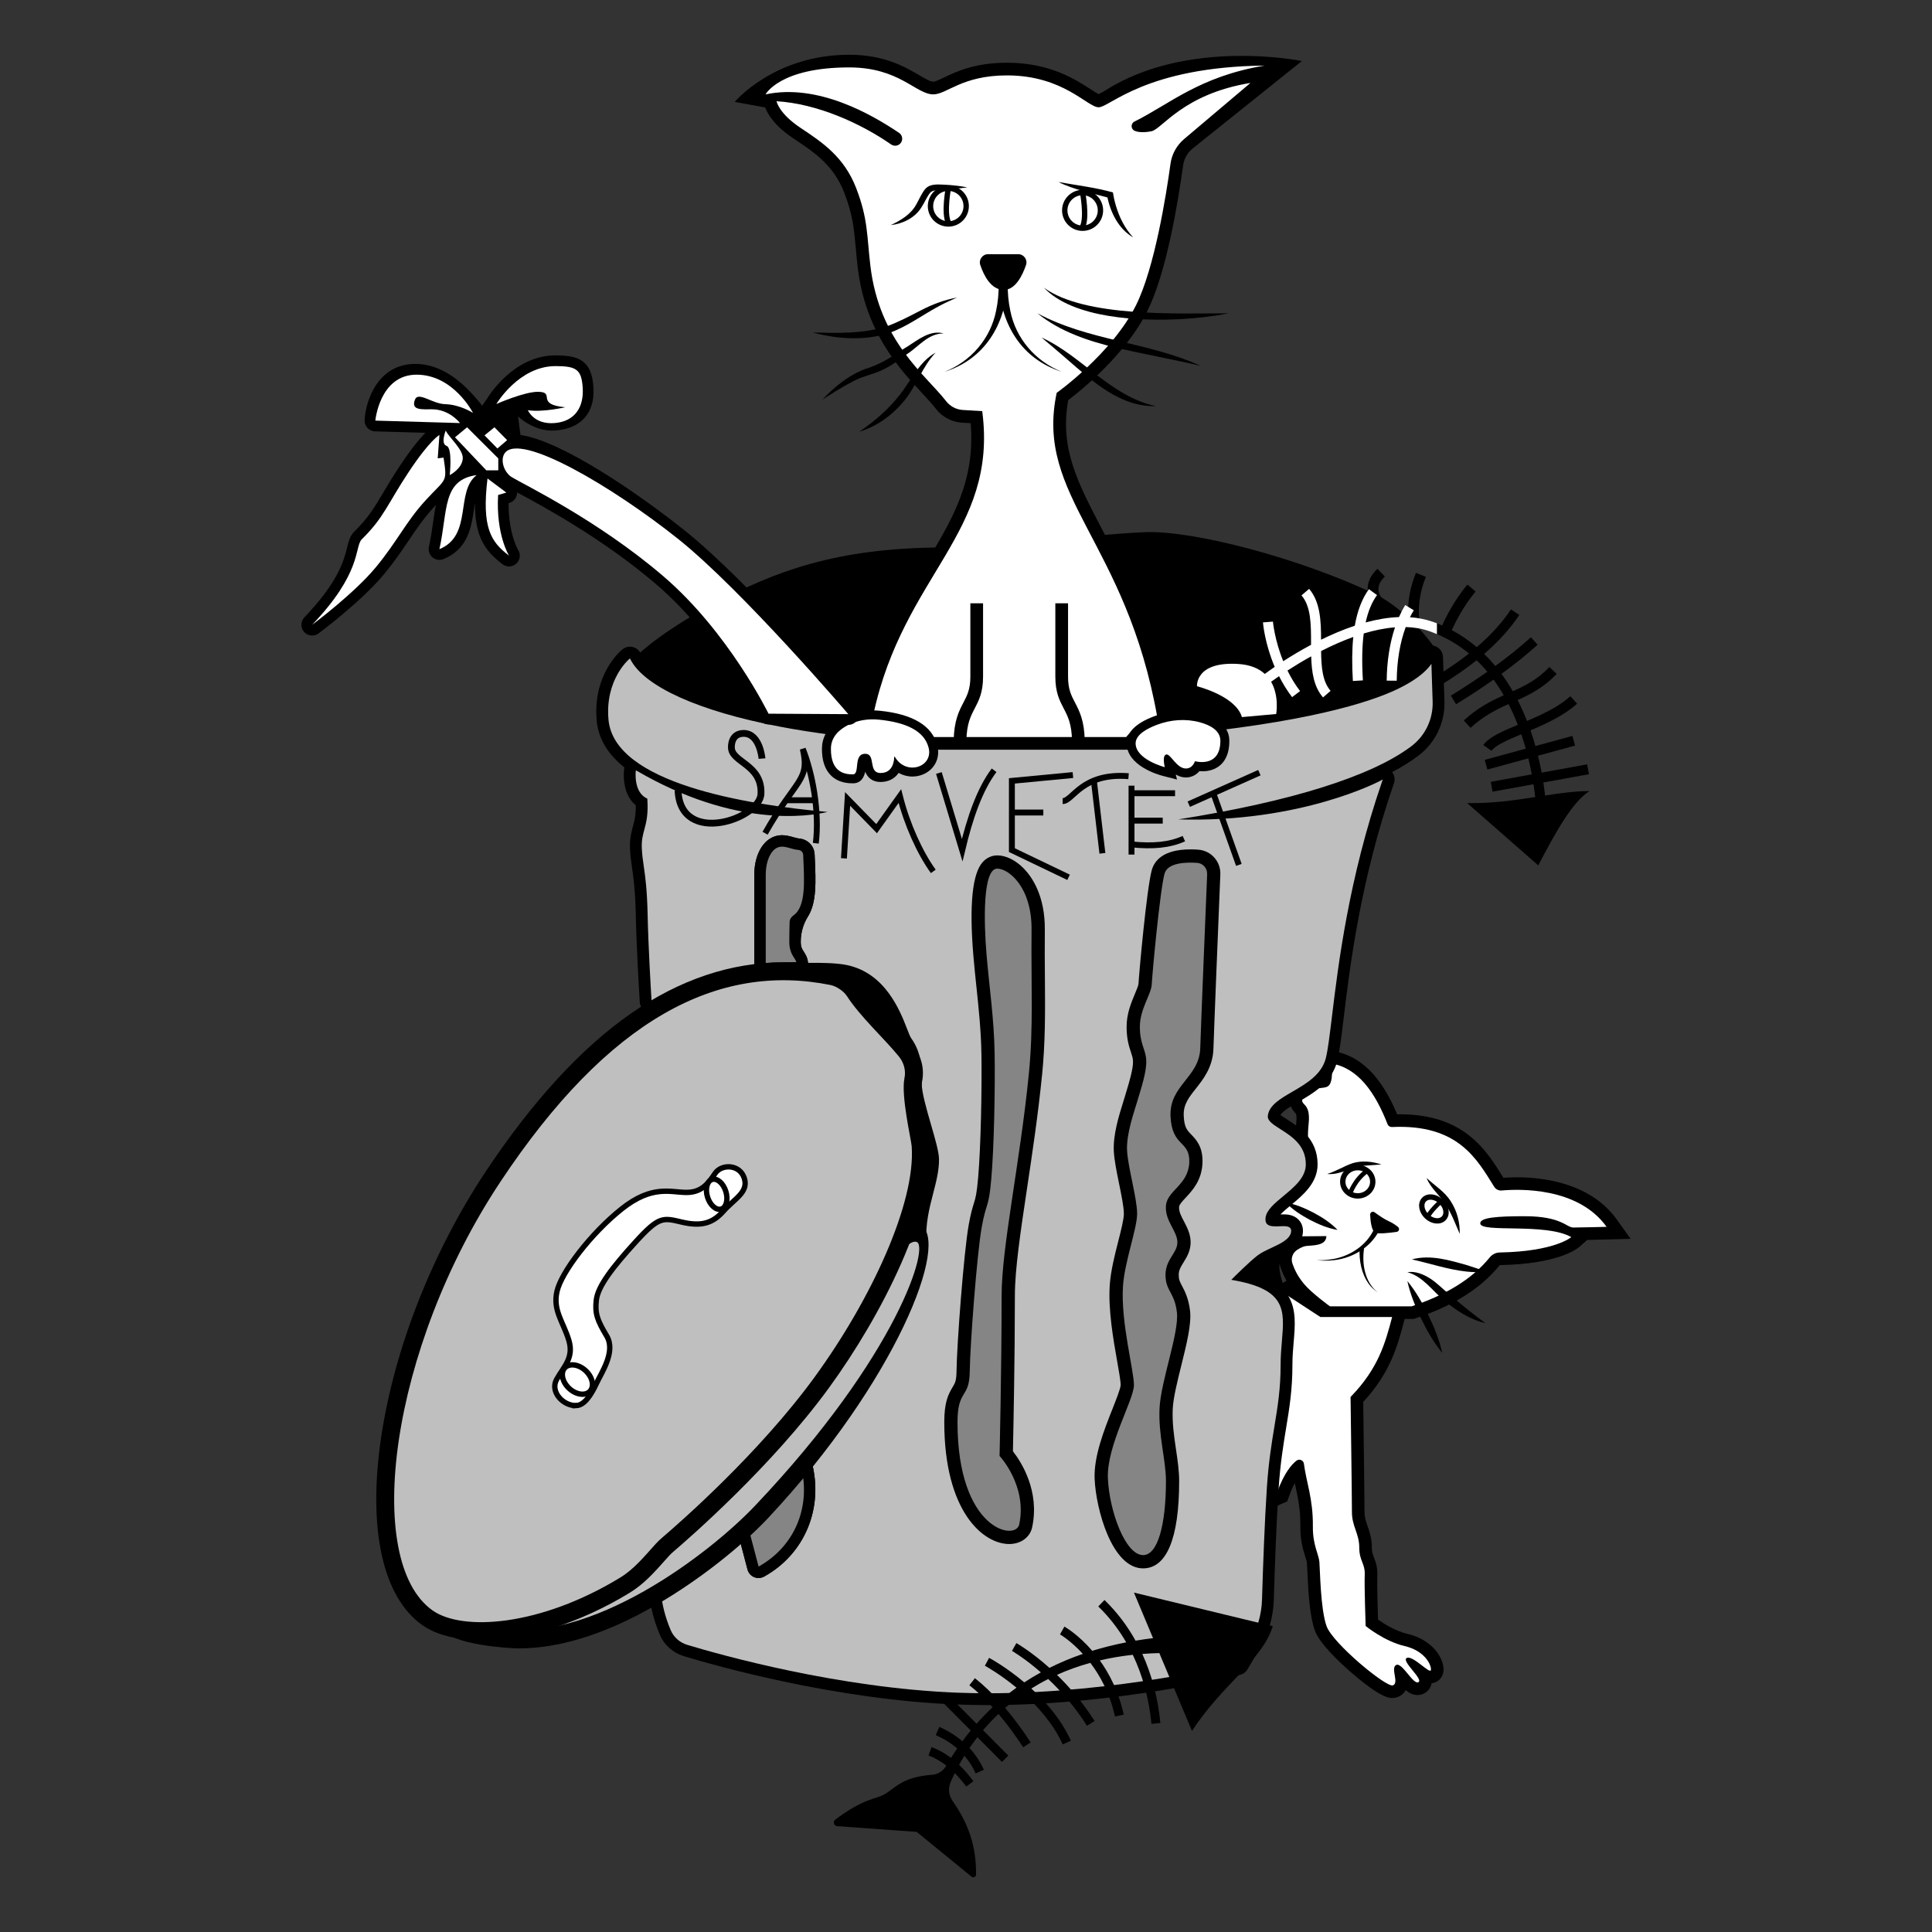 <?xml version="1.0" encoding="UTF-8"?><svg xmlns="http://www.w3.org/2000/svg" id="Layer_1" data-name="Layer 1" viewBox="0 0 1079.25 1079.25"><rect x="0" y="0" width="1079.25" height="1079.25" fill="#333333" stroke="none"/><defs><style> .cls-1, .cls-2 { fill: #fff; } .cls-3 { stroke-width: 3.8px; } .cls-3, .cls-4, .cls-5, .cls-6 { fill: none; } .cls-3, .cls-4, .cls-5, .cls-6, .cls-2 { stroke-miterlimit: 10; } .cls-3, .cls-5, .cls-6, .cls-2 { stroke: #000; } .cls-7 { fill: #bfbfbf; } .cls-4 { stroke: #b7b7b7; } .cls-5 { stroke-width: 3.3px; } .cls-6 { stroke-width: 2.5px; } .cls-8 { fill: #858585; } .cls-2 { stroke-width: 3px; } </style></defs><path d="m903.19,681.26c-14.71-20.53-41.29-23.6-55.83-23.6-3,0-5.59.13-7.53.27-.18-.29-.37-.59-.55-.88-9.07-14.59-21.49-34.58-57.21-34.58-.53,0-1.06,0-1.6.01-8.81-21.16-20.42-32.7-35.43-35.26l-9.32-1.57,1.2,9.38c.25,1.92.28,4.25.13,5.81-.28.03-.56.05-.8.08-4.04.37-11.56,1.05-14.8,8.94-2.73,6.65.73,10.38,2.04,11.79.43.46,1.08,1.16.62,5.49-1.05,9.82.14,18.89,1.03,23.77l-25.88,29.63,18.98,13.96c-3.36,3.65-4.55,9.02-2.79,13.86.79,2.17,1.74,4.5,3.22,7.07l-8.37,4.94-19.17,130.49,27.9-12.14,1.03-2.82c1.1-3.02,2.19-5.44,3.22-7.37.08.36.16.72.24,1.08,1.47,6.73,2.99,13.7,2.88,23.03-.09,7.88,1.56,13.16,2.76,17.01.44,1.4.85,2.71.91,3.43.06.7.13,2.34.22,4.24.53,12.04,1.32,25.54,4.19,33.5,2.6,7.24,13.5,17.49,19.77,22.96,16.93,14.78,21.88,14.78,23.51,14.78.9,0,1.78-.15,2.61-.43,2.48-.85,3.99-2.32,4.88-4,1.87,1.61,3.98,2.74,6.57,2.74,1.41,0,2.8-.36,4.01-1.05,2.02-1.14,3.43-3.1,3.86-5.37l.03-.16c3.29-.33,5.92-2.75,6.52-6.09,1.19-6.59-5.22-18.03-19.92-21.46-6.7-1.56-13.16-5.62-16.53-8-.2-6.39-.59-20.12-.4-24.73.18-4.57-.94-7.5-1.85-9.85-.7-1.83-1.21-3.14-1.21-5.75,0-4.97-1.27-8.67-2.4-11.94-.94-2.74-1.69-4.9-1.69-7.72,0-6.94-.57-49.92-.73-61.59,15.27-16.54,19.18-31.33,22.96-45.64l.19-.72h5.03l1.08-.36c21.08-7.03,36.42-16.7,46.9-29.58.08-.1.2-.16.32-.16,31.82-.59,42.6-8.71,44.44-10.33l4.23-3.73c5.12-.11,10.67-.25,11.04-.26l13.19-.35-7.69-10.73Z"/><path class="cls-1" d="m713.48,833.49c3.82-10.47,7.88-15.3,10.74-17.52,1.58-1.23,3.91-.31,4.16,1.67,1.34,10.36,5.19,19.75,5.01,35.06-.12,10.35,3.26,15.51,3.64,19.72.38,4.21.57,26.43,4.02,36s33.32,34.34,37.02,33.06c3.7-1.28-1.45-9.65,1.84-11.39s9.52,11.26,12.45,9.6c2.94-1.66-9.83-11.87-6.51-13.53s13.02,9.26,13.47,6.77-3.13-10.72-14.62-13.4-21.83-11.23-21.83-11.23c0,0-.77-22.21-.51-28.6.26-6.38-3.06-7.66-3.06-15.32s-4.09-11.74-4.09-19.66-.77-64.34-.77-64.34c15.57-15.98,19.39-30.13,23.23-44.68h-40.09s-18.77-12.26-18.77-12.26l-2.11,1.24-16.85,114.72,13.6-5.92Z"/><path class="cls-1" d="m724.82,690.65l16.13-.14c-.1,5.65-7.95,5.07-11.49,5.55-1.44.2-3.22,1.11-4.82,2.12-2.6,1.64-3.68,4.89-2.63,7.78,1.2,3.31,2.75,6.79,6.4,11.23,4.2,5.1,14.55,12.57,14.55,12.57h45.57c18.24-6.08,33.34-14.66,43.68-27.36,1.38-1.69,3.43-2.7,5.61-2.74,30.86-.57,39.94-8.58,39.94-8.58-14.3-8.17-50.87-2.13-50.87-7.72,0-3.19,9.21-3.96,24.7-3.96,20.81,0,23.39,6.32,27.32,6.32s18.57-.38,18.57-.38c-16.01-22.35-49-21.17-58.6-20.31-1.68.15-3.29-.65-4.19-2.08-9.57-15.25-20.01-35.11-57.11-33.37-1.09.05-2.08-.59-2.48-1.61-6.85-17.64-16.39-31.31-31.26-33.85,0,0,1.48,11.28-2.43,12.93s-11.11-.4-13.52,5.46,4.55,2.19,3.13,15.36c-1.41,13.18,1.64,25,1.64,25l-23.17,26.53,15.3,11.25Z"/><path d="m356.47,365.58s14.47-14.29,48.53-31.59,69.88-29.47,132.71-28.06c0,0,75.12-7.47,101.71-8.65,26.59-1.18,86.59,14.35,129.83,35.12,0,0,18,8.64,33.44,31.23,0,0-.68,13.41-38.68,23.29-38,9.88-94.47,18.59-119.65,23.29-25.18,4.71-61.18,5.65-85.18,5.41-24-.24-64.47-2.12-92.94-7.29s-53.41-10.59-68.24-14.82-29.53-13.22-35.18-18.11-6.35-9.83-6.35-9.83Z"/><path class="cls-4" d="m369.24,446.26c.59,9.77-.82,14.94-1.95,19.12-.77,2.84-1.28,4.72-1.16,7.9.13,3.42.52,6.1,1.01,9.49.85,5.87,1.91,13.17,2.24,27.84.27,12.03.96,26.34,1.5,36.28,14-7.04,28.37-11.85,42.89-14.35v-43.86c0-11.68,4.41-21.19,11.46-26.1-15.19-1.66-34.3-6.12-56-16.32Z"/><path class="cls-4" d="m638.54,882.73c-23.39,0-32.91-38.67-33.65-56.31-.58-14.04,5.51-29.41,10.41-41.75l.06-.15c1.1-2.77,3.6-9.1,4.06-11.12-.12-2.13-1.19-8.16-1.85-11.85-2.18-12.37-5.17-29.29-4.24-43.85.54-8.55,2.89-17.78,4.96-25.93l.06-.23c1.21-4.78,2.87-11.32,2.87-13.54,0-2.97-1.33-9.48-2.5-15.22l-.06-.31c-1.35-6.61-2.75-13.44-3.04-18.94-.56-10.43,3.04-21.94,5.42-29.55.39-1.23.72-2.28.99-3.19.18-.62.37-1.26.57-1.92l.35-1.17c1.06-3.47,3.51-11.53,3.39-14.66-.03-.72-.23-1.36-.8-3.08l-.04-.13c-1.16-3.53-2.75-8.35-2.75-16.24,0-8.66,2.97-15.74,5.14-20.91l.05-.13c.38-.91,1.23-2.94,1.49-3.8.4-6.11,4.57-53.51,7.62-64.45,1.7-6.12,7.6-16.41,27.98-16.41,1.51,0,3.08.06,4.67.17,10.87.73,19.04,9.85,18.59,20.76l-.2,4.88c-.8,19.53-3.23,78.96-3.65,92.3-.39,12.49-6.7,20.46-11.31,26.28-3.79,4.79-5.45,7.06-5.29,10.72.17,3.91.58,4.33,2.27,6.09,3.25,3.36,8.68,9,8.2,20.87-.5,12.16-7.21,19.34-11.21,23.64-.51.54-1.18,1.27-1.68,1.84.35,1.01,1.17,2.57,1.76,3.69,1.9,3.63,4.26,8.14,4.49,13.94.3,7.12-2.82,12.17-4.89,15.52-1.6,2.57-1.74,2.99-1.74,3.62q0,1.01,1.09,3.08c1.7,3.2,4.26,8.04,5.2,16.26.98,8.57-1.92,20.22-4.99,32.56-2.15,8.63-4.36,17.53-4.64,23.1-.36,7.16.72,14.52,1.76,21.63.9,6.07,1.82,12.33,1.82,18.51,0,16.75-1.9,29.82-5.63,38.86-5.64,13.63-14.6,16.5-21.12,16.5Z"/><path class="cls-4" d="m639.02,585.48c.75,2.27,1.4,4.23,1.51,6.98.2,5.1-1.86,12.34-3.98,19.32l-.25.84c-.22.74-.43,1.44-.62,2.1-.29,1.01-.66,2.2-1.08,3.52-2.07,6.61-5.21,16.64-4.79,24.51.24,4.44,1.53,10.76,2.78,16.87l.06.31c1.43,7.03,2.78,13.66,2.78,18.06,0,4-1.6,10.33-3.3,17.04l-.05.22c-1.92,7.56-4.1,16.12-4.56,23.36-.83,12.86,1.99,28.81,4.05,40.46,1.44,8.07,2.08,12.11,2.08,14.67v.1c-.05,2.9-1.66,7.28-5.07,15.89l-.06.15c-4.41,11.11-9.89,24.92-9.43,35.94.71,16.8,9.39,42.71,19.46,42.71,7.75,0,12.56-15.77,12.56-41.16,0-5.14-.85-10.85-1.66-16.37-1.15-7.84-2.34-15.94-1.91-24.5.35-6.93,2.72-16.47,5.02-25.7,2.65-10.65,5.38-21.61,4.69-27.63-.64-5.56-2.23-8.57-3.64-11.23-1.41-2.67-2.75-5.19-2.75-9.72,0-4.89,2.04-8.16,3.83-11.04,1.5-2.42,2.92-4.72,2.8-7.51-.11-2.63-1.44-5.17-2.85-7.86-1.87-3.54-3.98-7.57-3.53-12.44.33-3.78,2.89-6.53,5.61-9.44,3.34-3.58,7.12-7.64,7.41-14.53.24-5.81-1.83-7.95-4.23-10.44-3.31-3.44-5.86-6.74-6.24-15.33-.39-9.1,4.05-14.72,8.34-20.15,3.94-4.98,8.01-10.12,8.25-17.91.41-13.29,2.77-70.79,3.65-92.44l.2-4.89c.13-3.22-2.18-5.8-5.37-6.02-1.28-.09-2.52-.13-3.71-.13-5.76,0-12.92,1.04-14.3,6.01-2.56,9.19-6.88,55.94-7.14,61.74-.1,2.17-1.02,4.53-2.53,8.15l-.08.19c-1.89,4.49-4.03,9.6-4.03,15.4s1.03,8.76,2.03,11.8c0,.03.02.05.03.08,0,.01,0,.02,0,.03Z"/><path class="cls-4" d="m563.77,869.12c-10.54,0-21.42-6.81-29.09-18.23-9.03-13.42-13.8-32.95-13.8-56.47,0-12.62,2.66-18.08,5.63-23,.96-1.59,1.16-1.92,1.2-5.26.19-15.42,4.14-67.61,6.92-83.1,1.27-7.1,2.33-10.47,3.1-12.92.8-2.56,1.33-4.26,2.09-13.01,1.46-16.71,2.1-48.8,1.79-68.27-.2-12.49-1.47-24.61-2.69-36.32l-.03-.27c-.61-5.8-1.24-11.81-1.76-17.99-3.39-40.78,2.38-52.21,7.02-57.25,3.44-3.73,8.03-5.79,12.94-5.79,6.54,0,13.58,3.32,19.32,9.11,5.26,5.32,14.04,17.48,13.83,39.24-.1,9.51-.03,18.06.04,26.34.15,19.49.28,36.33-1.64,55.6-2.2,22.14-5.47,43.84-8.34,62.99-3.63,24.19-6.77,45.08-6.77,59.31,0,31.96-.69,68.43-1.04,84.77,5.63,7.87,15.04,24.85,10.55,45.93-1.84,8.73-9.58,14.6-19.26,14.6Z"/><path class="cls-4" d="m557.09,485.44c-1.14,0-1.98.65-2.49,1.2-1.54,1.68-6.35,10-3.32,46.45.51,6.01,1.13,11.95,1.74,17.7l.03.25c1.26,12.04,2.56,24.47,2.77,37.59.31,19.83-.35,52.58-1.85,69.73-.85,9.79-1.57,12.45-2.67,15.98-.74,2.36-1.58,5.02-2.69,11.23-2.69,14.99-6.51,65.73-6.7,80.77-.09,6.71-1.34,9.27-3.24,12.42-1.76,2.92-3.59,5.95-3.59,15.67,0,44.07,17.6,60.5,28.69,60.5,2.84,0,4.94-1.31,5.37-3.34,3.68-17.27-5.35-31.15-9.4-36.32l-.11-.14c-.94-1.2-1.44-2.69-1.41-4.22v-.18c.33-14.97,1.09-53.42,1.09-86.91,0-15.31,3.21-36.68,6.93-61.42,2.85-18.98,6.09-40.5,8.26-62.29,1.85-18.51,1.72-34.99,1.57-54.07-.07-8.34-.14-16.96-.04-26.6.17-16.6-6.02-25.36-9.72-29.1-3-3.02-6.53-4.9-9.23-4.9Z"/><g><path d="m551.96,952.49c-5.84,0-11.68-.11-17.35-.33-67.38-2.6-133.84-21.32-152.6-27-6.09-1.85-10.97-6.2-13.4-11.93-3.35-7.87-5.37-15.88-6.02-23.78l-.02-.31c-.2-2.48,1.01-4.86,3.13-6.16l.26-.16c18-11.01,32.4-22.75,41.32-30.67l.61-.54c1.22-1.09,2.79-1.66,4.38-1.66.64,0,1.28.09,1.91.28,2.19.67,3.89,2.42,4.47,4.64l5.24,19.94c19.95-11.22,29.23-33.94,23.12-56.64l-.19-.27c-1.72-2.47-1.55-5.78.4-8.06l.25-.29c27.02-31.62,41.3-53.91,48.51-67.04,12.6-22.93,15.26-41.72,14.91-48.45-.59-11.25,1.87-20.77,4.04-29.16,1.59-6.16,3.1-11.98,3.02-17.35-.05-3.12-2.26-10.77-4.22-17.52-2.76-9.54-5.37-18.54-5.48-24.91-.01-.79-.02-1.61-.02-2.45-.03-6.17-.06-12.55-4.55-18.8-1.11-1.54-1.89-3.55-3.07-6.6-3.8-9.8-10.87-28.04-29.06-31.74-3.5-.71-9.05-1.07-16.48-1.07-1.11,0-2.17,0-3.16.02,0,0-.5,0-.53,0-3.37,0-6.21-2.54-6.56-5.9l-.05-.45c-.11-1.06-.73-2.02-1.33-2.94-1.49-2.31-2.72-4.59-2.72-9.09v-.23c.01-6.18,1.77-12.23,5.09-17.5,3.74-5.95,3.27-16.98,2.8-27.65l-.14-3.14c-.05-1.36-1.12-2.46-2.48-2.58-1.68-.15-3.26-.59-4.65-.99-1.58-.44-3.09-.86-4.5-.86-.19,0-.37.01-.56.03-4.78.34-8.31,6.86-8.31,15.49v50.42c0,3.32-2.47,6.13-5.77,6.55l-.44.06c-18.22,2.3-36.3,8.66-53.73,18.9l-.7.41c-1.03.61-2.19.91-3.35.91-1.06,0-2.13-.26-3.1-.77-2.03-1.08-3.35-3.13-3.49-5.42l-.05-.81c-.41-6.63-1.77-29.69-2.17-47.99-.31-13.8-1.3-20.62-2.09-26.11-.51-3.51-.99-6.82-1.15-10.99-.21-5.35.77-8.97,1.64-12.17.82-3.04,1.67-6.16,1.59-11.8-7.7-6.33-6.74-18.01-6.59-19.49l.08-.76c.03-.3.08-.6.15-.89-8.87-7.13-14.53-15.73-15.46-26.11-2.32-25.7,13.21-38.9,13.87-39.45l.49-.4c1.19-.99,2.69-1.52,4.21-1.52.44,0,.88.04,1.32.13,1.96.4,3.63,1.66,4.54,3.44l.28.55c5.25,10.18,28.65,24.47,78.58,34.02,23.4,4.48,62.89,9.81,118.16,9.81,21.31,0,43.72-.79,66.62-2.35,86.83-5.92,129.52-16.92,150.05-25.1,16.19-6.45,20.21-11.76,20.88-12.8l.72-3.21c.68-3.04,3.38-5.15,6.43-5.15.21,0,.42,0,.62.03,3.31.31,5.87,3.03,5.98,6.35l.81,24.71c.38,11.95-5.07,23.35-14.58,30.49-4.22,3.17-9.11,6.22-14.67,9.15,1.36,1.74,1.78,4.07,1.05,6.22l-.43,1.24c-18.42,53.61-24.21,101.31-27.66,129.81-1.34,11.03-2.3,18.98-3.58,24.08-3,12-13.39,18.03-21.73,22.87-3.88,2.25-8.56,4.96-10.05,7.31.96.71,2.39,1.63,3.54,2.36,6.87,4.37,17.25,10.98,17.25,25.23,0,10.43-8.26,17.27-14.9,22.77-1.63,1.35-4.14,3.43-5.83,5.2.56-.02,1.1-.04,1.61-.04,1.58,0,5.76,0,8.65,3.15,1.78,1.94,2.57,4.54,2.22,7.33-.98,7.81-6.09,13.19-12.21,16.03-2.51,1.17.68,13.35,4.14,19.14,4.5,7.54,3.75,16.33,2.96,25.63-.34,4.04-.7,8.19-.7,12.62,0,14.08-1.65,24.09-3.56,35.67-1.5,9.12-3.2,19.46-4.12,33.22-1.29,19.42-2.19,44.71-2.72,62.5-.27,9.55-2.98,18.96-7.84,27.21l-6.85,11.65c-.9,1.52-2.37,2.62-4.08,3.05l-.2.05c-.65.16-67.25,16.88-140.58,16.88h-.08Z"/><path class="cls-7" d="m788.36,416.89c-22.55,16.93-67.53,30.91-130.13,40.84,68.73,2.04,112.66-21.46,113.09-21.7l1.14-.64-.43,1.24c-18.65,54.27-24.48,102.41-27.97,131.17-1.31,10.78-2.25,18.56-3.42,23.26-2.33,9.3-11,14.32-18.64,18.76-6.78,3.93-13.19,7.65-13.77,13.6-.27,2.71,2.95,4.75,7.03,7.35,6.32,4.02,14.19,9.03,14.19,19.66,0,7.32-6.36,12.59-12.51,17.68-4.91,4.07-9.55,7.91-9.99,12.24-.16,1.55.1,2.67.81,3.42,1.39,1.48,4.42,1.36,7.1,1.25,2.57-.11,4.8-.2,5.85.95.46.5.64,1.19.54,2.05-.53,4.19-5.83,6.65-10.96,9.04-2.85,1.32-5.79,2.69-7.87,4.31-4.88,3.82-12.33,11.28-14.6,13.57,30.75,5.13,29.76,16.71,28.28,34.15-.35,4.16-.72,8.46-.72,13.17,0,13.54-1.61,23.3-3.47,34.6-1.52,9.27-3.25,19.77-4.19,33.85-1.3,19.55-2.2,44.91-2.73,62.74-.24,8.45-2.64,16.77-6.93,24.06l-6.86,11.65-.2.05c-.71.19-66.75,16.68-138.97,16.68-5.69,0-11.43-.1-17.17-.32-66.6-2.58-132.37-21.1-150.95-26.72-4.2-1.28-7.56-4.27-9.23-8.2-3.07-7.22-4.93-14.54-5.52-21.74l-.02-.31.26-.16c18.41-11.25,33.14-23.26,42.25-31.35l.61-.54,5.3,20.18c.51,1.93,1.85,3.49,3.68,4.27,1.78.76,3.91.65,5.62-.3,22.82-12.67,33.47-38.52,26.5-64.32-.2-.71-.5-1.36-.91-1.94l-.22-.32.25-.3c27.39-32.05,41.92-54.74,49.28-68.14,13.29-24.19,16.13-44.05,15.72-51.97-.54-10.25,1.69-18.85,3.84-27.17,1.71-6.61,3.32-12.84,3.23-19.1-.06-4.01-2.21-11.42-4.48-19.26-2.52-8.7-5.12-17.69-5.22-23.19-.01-.77-.02-1.56-.02-2.37-.04-6.53-.08-14.66-5.8-22.62-.61-.86-1.31-2.65-2.27-5.13-3.95-10.19-12.17-31.4-33.9-35.82-5.92-1.19-14.83-1.25-21.02-1.18h-.46s-.05-.45-.05-.45c-.28-2.62-1.52-4.54-2.34-5.82-.97-1.5-1.67-2.59-1.67-5.51v-.23c.01-4.93,1.42-9.76,4.08-13.98,4.84-7.7,4.32-19.77,3.81-31.45l-.14-3.15c-.18-4.63-3.83-8.43-8.49-8.85-1.07-.1-2.28-.44-3.46-.77-1.9-.53-3.97-1.1-6.28-1.1-.32,0-.63.02-.95.04-8.56.61-14.52,9.69-14.52,22.08v50.42l-.44.06c-19.11,2.41-38.03,9.06-56.24,19.75l-.7.41-.05-.81c-.4-6.6-1.76-29.55-2.16-47.73-.32-14.21-1.34-21.25-2.16-26.91-.51-3.48-.94-6.48-1.09-10.29-.17-4.34.6-7.18,1.42-10.19,1.06-3.91,2.27-8.35,1.66-17.26-7.6-3.33-6.52-14.59-6.47-15.07l.08-.77.67.39c54.78,31.82,95.78,25.4,106.42,22.89-45.64-4.04-119.19-16.06-122.39-51.55-2.01-22.32,11.38-33.67,11.51-33.79l.48-.39.28.55c7.85,15.2,38.17,28.86,83.21,37.48,35.63,6.82,96.91,13.67,186.47,7.56,87.68-5.98,131.07-17.2,152.04-25.55,17.73-7.07,23.86-14.23,25.71-17.07l.69,21.08c.32,9.8-4.15,19.15-11.95,25Z"/></g><g><path d="m426.86,880.7c-1.71.95-3.84,1.06-5.62.3-1.83-.78-3.17-2.34-3.68-4.27l-5.3-20.18s3.61-6.2,9.14-11.96c5.53-5.77,23.21-25.56,23.21-25.56l7.62-4.91.22.32c.41.58.71,1.23.91,1.94,6.97,25.8-3.68,51.65-26.5,64.32Z"/><g><path d="m582.07,600.86c-2.19,21.97-5.44,43.59-8.3,62.66-3.67,24.45-6.84,45.56-6.84,60.3,0,33.38-.76,71.75-1.09,86.89,4.76,6.12,15.05,22.19,10.75,42.43-1.18,5.61-6.33,9.38-12.81,9.38-14.59,0-36.29-18.14-36.29-68.1,0-10.94,2.12-15.35,4.68-19.6,1.3-2.15,2.08-3.44,2.15-8.58.19-15.24,4.08-66.76,6.82-82.02,1.2-6.68,2.15-9.69,2.91-12.11.9-2.89,1.55-4.95,2.37-14.41,1.47-16.92,2.13-49.31,1.82-68.95-.21-12.78-1.49-25.05-2.73-36.91l-.03-.26c-.61-5.79-1.24-11.77-1.75-17.86-2.35-28.27-.57-45.84,5.3-52.23,2.17-2.35,5.04-3.65,8.08-3.65,4.79,0,10.13,2.61,14.64,7.16,4.53,4.58,12.11,15.16,11.91,34.53-.1,9.54-.03,18.14.04,26.46.15,19.3.28,35.97-1.61,54.88Z"/><g><path d="m447.32,525.86v.23c0,2.92.7,4.01,1.67,5.51.82,1.28,2.06,3.2,2.34,5.82l.05.46-.86,2.94-27.7,2.12-1.89-3.78.44-.06v-50.42c0-12.39,5.96-21.47,14.52-22.08.32-.02.63-.04.95-.04,2.31,0,4.38.57,6.28,1.1,1.18.33,2.39.67,3.46.77,4.66.42,8.31,4.22,8.49,8.85l.14,3.15c.51,11.68,1.03,23.75-3.81,31.45-2.66,4.22-4.07,9.05-4.08,13.98Z"/><g><path d="m665.03,474.48c1.36,0,2.78.05,4.21.15,7.28.49,12.76,6.6,12.46,13.91l-.2,4.89c-.89,21.66-3.24,79.21-3.65,92.37-.33,10.31-5.63,17-9.89,22.39-3.9,4.93-6.99,8.83-6.71,15.11.28,6.41,1.89,8.08,4.11,10.38,2.84,2.94,6.73,6.97,6.36,16.03-.4,9.71-5.63,15.31-9.44,19.4-1.79,1.92-3.49,3.74-3.6,4.96-.25,2.62,1.1,5.19,2.67,8.15,1.68,3.22,3.56,6.8,3.74,11.12.21,5.11-2.07,8.81-3.91,11.78-1.75,2.81-2.72,4.5-2.72,7.09s.58,3.75,1.86,6.17c1.55,2.93,3.67,6.94,4.47,13.93.84,7.38-1.92,18.48-4.84,30.23-2.22,8.95-4.51,18.14-4.83,24.34-.4,7.81.73,15.5,1.83,22.93.87,5.85,1.75,11.85,1.75,17.55,0,31.9-6.97,48.76-20.16,48.76-17.41,0-26.34-33.1-27.06-49.99-.52-12.64,5.29-27.28,9.95-39.04l.06-.16c1.79-4.53,4.51-11.38,4.53-13.2,0-2.32-1.04-8.18-1.96-13.34-2.12-12.03-5.03-28.51-4.15-42.27.5-7.94,2.77-16.87,4.77-24.74l.06-.22c1.51-5.96,3.07-12.12,3.07-15.17,0-3.64-1.34-10.2-2.63-16.54l-.06-.31c-1.3-6.38-2.65-12.97-2.92-17.98-.5-9.24,2.89-20.06,5.13-27.22.4-1.25.75-2.37,1.03-3.34.2-.68.42-1.4.64-2.16l.26-.86c1.43-4.71,3.83-12.58,3.66-16.82-.07-1.68-.49-2.96-1.13-4.9l-.04-.12c-1.08-3.27-2.41-7.34-2.41-14.17,0-7.33,2.57-13.44,4.63-18.35l.06-.15c.81-1.94,1.92-4.59,1.96-5.58.21-4.66,4.55-53.17,7.41-63.43,1.47-5.28,6.41-11.58,21.62-11.58Z"/><g><path class="cls-8" d="m417.74,852.2l6.02,22.91c19.81-11.01,29.11-32.6,23.95-54.98-6.81,7.79-14.23,15.95-22.3,24.46-2.21,2.32-4.78,4.89-7.67,7.61Z"/><path class="cls-8" d="m557.09,485.23c6.38,0,19.39,10.34,19.15,34.21-.31,31.18,1.13,54.01-1.53,80.68-4.95,49.55-15.19,96.57-15.19,123.7,0,41.74-1.15,89.49-1.15,89.49,0,0,15.6,16.54,10.98,38.3-1.98,9.32-34.47,3.23-34.47-57.19,0-18.51,6.64-12.96,6.83-28.09s4.02-65.87,6.7-80.81,3.83-9.57,5.36-27.19,2.16-50.17,1.85-69.7c-.31-19.53-2.99-37.15-4.53-55.53s-2.17-47.87,6-47.87Z"/><path class="cls-8" d="m674.31,488.24c.13-3.24-2.33-6.01-5.56-6.23-6.55-.44-16.52-.06-18.21,6.02-2.55,9.19-6.89,56.17-7.15,61.79-.26,5.62-6.64,13.79-6.64,23.74s3.32,12.51,3.57,18.89c.26,6.38-3.06,16.09-4.85,22.21-1.79,6.13-6.38,18.64-5.87,28.09.51,9.45,5.62,26.81,5.62,35.23s-7.03,26.84-7.91,40.6c-1.28,19.91,6.13,46.98,6.13,55.15s-15.32,33.96-14.55,52.09c.77,18.13,9.7,42.89,19.66,42.89,8.16,0,12.77-16.85,12.77-41.36,0-11.74-4.34-25.79-3.57-40.85s10.98-42.13,9.7-53.36c-1.28-11.23-6.38-12-6.38-20.94s6.89-12.36,6.64-18.56c-.26-6.2-7.15-11.82-6.38-20.25.77-8.43,12.51-11.49,13.02-24,.51-12.51-9.7-8.43-10.47-25.79-.77-17.36,16.09-21.7,16.6-38.04.43-13.83,3.06-77.95,3.86-97.33Z"/><path class="cls-8" d="m444.85,537.47c-.74-2.63-3.93-4.39-3.93-11.39,0-3.83.1-8.2.17-10.94.04-1.55.89-2.91,2.16-3.79,7.25-5.03,5.98-20.06,5.42-33.82-.06-1.47-1.21-2.61-2.68-2.74-3.63-.33-6.72-2.03-9.68-1.82-5.36.38-8.55,7.66-8.55,15.7v49.28c3.3-.25,6.6-.39,9.92-.39,2.07,0,4.52-.05,7.16-.1Z"/></g></g></g></g></g><path d="m665.84,966.97c17.19-26.38,39.4-39.59,45.15-58.55l-77.55-18.77,10.67,25.45c-3.3.4-6.56.86-9.77,1.4-4.71-8.47-10.51-16.1-17.35-22.71l-3.47,3.6c6.08,5.88,11.29,12.61,15.61,20.06-6.52,1.26-12.85,2.84-18.98,4.72-7.78-9.04-15.01-13.22-15.56-13.53l-2.46,4.36c.12.07,6.01,3.47,12.77,10.89-6.46,2.23-12.69,4.82-18.66,7.82-10.03-9-17.89-13.51-18.47-13.84l-2.46,4.35c.13.07,7.04,4.05,16.15,12-3.17,1.74-6.26,3.6-9.28,5.58-10.13-8.53-18.96-13.33-19.65-13.7l-2.36,4.41c.16.08,8.19,4.46,17.67,12.26-3.31,2.37-6.51,4.9-9.62,7.59-4.54-5.01-9.09-9.32-13.62-12.89l-3.09,3.93c4.31,3.39,8.65,7.5,12.99,12.29-3.1,2.89-6.09,5.96-8.96,9.2l-17.58-17.67-3.54,3.53,17.86,17.95c-1.6,1.93-3.15,3.94-4.67,5.99-3.71-3.18-8.01-5.86-12.87-8.01l-2.02,4.57c4.61,2.04,8.6,4.52,12,7.49-1.18,1.71-2.35,3.45-3.48,5.25-3.49-2.65-7.11-4.68-10.85-6.05l-1.72,4.7c3.41,1.25,6.73,3.14,9.95,5.64-.06.11-.13.21-.19.31-1.61,2.76-4.48,4.55-7.66,4.81-16.9,1.33-19.98,7.04-26.89,11.04-4.48,2.59-11.33,2.04-27.27,14.02-1.51,1.13-.81,3.53,1.07,3.66l44.4,3.2,30.65,25.03c1,.81,2.5.11,2.51-1.18.19-16.62-4.73-29.13-13.15-41.2-2.13-3.05-2.53-6.97-1.08-10.39.63-1.48,1.4-3.2,2.34-5.1,2.19,2.2,4.33,4.71,6.4,7.52l4.03-2.96c-2.56-3.48-5.24-6.54-8.01-9.18.89-1.62,1.88-3.32,2.98-5.08,2.52,2.92,4.61,6.21,6.3,9.9l4.55-2.08c-2.07-4.53-4.76-8.57-8.04-12.12,1.35-1.97,2.82-4,4.43-6.06l13.73,13.81,3.54-3.53-14.1-14.18c2.57-3.02,5.44-6.07,8.62-9.09,4.62,5.46,9.23,11.68,13.8,18.64l4.18-2.75c-4.72-7.18-9.49-13.6-14.28-19.25,3.14-2.73,6.56-5.39,10.27-7.95,8.15,7.29,16.71,16.89,21.91,28.33l4.55-2.07c-5.36-11.79-13.86-21.61-22.09-29.14,2.97-1.86,6.11-3.64,9.44-5.31,7,6.61,14.81,15.3,21.67,26.13l4.22-2.68c-6.7-10.57-14.17-19.13-21.02-25.78,5.71-2.57,11.92-4.84,18.65-6.71,5.51,7.24,10.94,17.12,13.77,29.99l4.88-1.07c-2.8-12.76-7.94-22.74-13.35-30.27,5.77-1.36,11.89-2.43,18.41-3.14,5.5,11.5,9.05,24.47,10.44,38.57l4.98-.49c-1.38-14-4.8-26.96-10.1-38.56,3.09-.24,6.26-.4,9.51-.48l18.26,43.55Z"/><path d="m718.2,671.74c5.57.95,10.6,3.13,15.54,5.67,4.89,2.64,9.52,5.57,13.44,9.65-5.57-.94-10.61-3.12-15.54-5.67-4.88-2.65-9.51-5.58-13.44-9.65h0Z"/><path d="m786.18,715.63c4.81,5.85,8.43,12.36,11.76,19.08,3.23,6.77,6.1,13.64,7.71,21.04-4.82-5.84-8.44-12.35-11.76-19.08-3.22-6.77-6.09-13.64-7.71-21.04h0Z"/><path d="m786.18,710.68c4.56-.77,9.23,1.26,13.01,3.7,3.68,2.44,6.78,5.7,10.2,8.48,6.67,5.67,13.27,11.08,20.4,16.29-8.77-2.04-16.48-7.19-23.31-12.87-6.54-5.45-11.64-13.25-20.28-15.6h0Z"/><path d="m796.92,658.05c4.6,4.34,10.06,7.53,13.52,13.04,3.51,5.39,5.14,11.81,5,18.18-2.47-5.62-4.49-11.26-7.84-16.31-3.14-5.16-8.37-9.1-10.68-14.9h0Z"/><path d="m741.44,655.79c5.23-1.6,9.19-4.37,14.4-6.09,5.25-1.49,10.77-.87,15.85.79-5.11.49-10.23.37-15.1,1.8-4.71,1.51-9.93,4.11-15.16,3.5h0Z"/><path d="m515.97,418.8l-1.73-4.59c-1.68-4.45-15.32-7.88-26.52-8.17l-8.56-.23,1.8-8.37c7.62-35.27,22.41-59.81,35.45-81.46,15.79-26.2,28.44-47.21,25.83-79.58l-4.83-.29c-5.73-.34-11.04-3.15-14.57-7.71-2.11-2.73-4.85-5.68-8.02-9.09-12.52-13.5-31.43-33.9-35.7-70.06-.47-3.99-.79-7.5-1.09-10.88-.97-10.77-1.67-18.54-6.45-30.85-5.95-15.31-16.81-22.52-28.31-30.15-10.74-7.13-14.53-13.83-15.84-17.33l-17.02-3.12s22.07-26.34,63.96-26.34c19.62,0,31.29,6.84,39.02,11.37,3.24,1.9,6.29,3.69,7.96,3.69,1.06,0,3.57-1.19,5.99-2.35,6.89-3.28,17.3-8.25,35.15-8.25,23.93,0,38.31,9.33,46.89,14.9,1.46.95,3.21,2.08,4.29,2.65.98-.48,2.54-1.26,3.78-2.05,46.24-29.47,109.81-16.45,109.81-16.45l-61.24,49.04c-2.81,2.38-4.63,5.69-5.13,9.33-2.92,21.28-9.41,60.16-19.99,81.33-12.1,24.19-36.5,43.91-44.18,49.73-4.84,26.81,5.26,46.08,19.06,72.44,13.09,25,29.39,56.1,37.79,104.04l1.55,8.84-8.96-.53c-.07,0-.13,0-.2,0-3.49,0-8.81,4.65-11.3,7.79l-2.13,2.69-3.44.02h-113.12Z"/><path class="cls-1" d="m646.59,401.22c-17.36-99.05-68.68-123.56-56.3-181.78,0,0,30.73-21.77,44.26-48.83,10.45-20.9,16.91-61.65,19.31-79.12.74-5.38,3.44-10.28,7.58-13.79l37.1-31.37c-37.73,6.16-49.4,25.85-55.34,27-4.46.86-7.37.53-9.26-.22-2.3-.91-2.42-4.12-.2-5.21,19.24-9.46,36.24-25.23,72.72-31.27-66.64.77-86.43,23.3-92.74,23.3s-19.63-17.81-51.22-17.81c-25.13,0-33.61,10.6-41.14,10.6-9.7,0-18.89-15.06-46.98-15.06-38.81,0-46.72,15.06-46.72,15.06,29.37-6.21,59.52,11.36,74.58,21.5,1.66,1.12,2.22,3.31,1.3,5.08h0c-1.1,2.11-3.8,2.75-5.76,1.39-16.65-11.6-41.09-22.78-63.99-24.14,0,0,1.17,6.75,13.43,14.89,12.26,8.14,24.3,16.26,31,33.5s6,26.68,7.98,43.47c5.02,42.5,30.92,60.98,42.28,75.64,2.27,2.93,5.68,4.75,9.38,4.97l10.83.65c8.94,67.91-43.91,91.28-60.77,169.28,0,0,28.43.7,32.98,12.77h108.21s8.62-11,17.49-10.48Z"/><path d="m583.14,160.72c23.04,16.69,74.72,14.28,103.15,14.3-8.73,1.74-17.6,2.74-26.5,3.24-22.77,1.19-60.03-.18-76.65-17.54h0Z"/><path d="m579.56,175.02c28.45,15.33,61.96,16.04,91.15,29.36-15.41-3.63-31.61-6.52-47.02-10.08-15.61-3.78-31.54-8.99-44.13-19.28h0Z"/><path d="m581.86,188.55c22.8,10.44,38.55,32.96,63.83,38.3-19.79.67-35.53-13.94-49.49-26.06-4.73-4.11-9.48-8.16-14.34-12.23h0Z"/><path d="m454.01,185.74c13.96.33,28.11.82,41.47-3.5,6.57-2.37,12.7-5.68,18.95-8.88,6.32-3.3,13.17-5.88,20.2-7.15-3.27,1.44-6.49,2.88-9.6,4.53-9.46,4.99-18.04,11.61-28.23,15.25-13.8,4.53-28.96,3.43-42.79-.24h0Z"/><path d="m459.37,223.28c6.79-7.22,14.72-13.76,24.22-17.24,6.08-1.85,11.64-4.86,16.95-8.37,1.49-.96,4.74-3.19,6.27-4.02,5.92-3.74,12.77-9.52,20.35-7.39-8.68-.05-13.82,7.26-20.56,11.6-3.87,2.92-8.09,6.03-12.46,8.2-5.83,3.09-12.29,3.91-18.1,7.21-5.67,2.95-11.16,6.44-16.67,10.01h0Z"/><path d="m479.99,241.15c8.55-5.77,16.23-12.44,22.57-20.49,4.71-5.92,8.34-13.24,13.79-18.82,1.89-1.89,3.97-3.59,6.28-4.85-7.36,7.79-10.3,17.73-16.91,26.13-6.58,8.27-15.54,15.04-25.73,18.04h0Z"/><path d="m497.61,125.74c5.76-2.73,11.21-6,14.24-11.55,1.3-2.24,3.29-6.77,5.08-8.7,2.66-2.96,6.95-2.43,10.46-2.33,4.36.2,8.69.67,12.99,1.52-4.34.6-8.67.91-12.96,1.21l-3.19.26c-1.86.2-3.55.26-4.74,1.65-1.81,2.35-3.06,5.46-4.78,8.05-3.58,5.88-10.55,9.22-17.1,9.89h0Z"/><path d="m591.31,101.68c10.04,1.81,20.57,3.04,30.4,5.81.35,2.51.95,5.05,1.7,7.57,1.94,6.47,4.97,12.6,9.64,17.58-8.32-4.77-12.94-14.29-14.63-23.5,0,0,1.29,1.45,1.29,1.45-9.42-2.67-19.61-4.5-28.41-8.9h0Z"/><path d="m539.84,413.81l-7.1-.13c.21-11.17,3-16.52,5.46-21.24,2.07-3.97,3.86-7.39,3.86-14.44v-40.98h7.1v40.98c0,8.79-2.37,13.33-4.66,17.73-2.3,4.42-4.48,8.59-4.66,18.09Z"/><path d="m598.85,413.81c-.18-9.5-2.35-13.67-4.66-18.09-2.29-4.39-4.66-8.94-4.66-17.73v-40.98h7.1v40.98c0,7.05,1.79,10.47,3.86,14.44,2.46,4.72,5.25,10.07,5.46,21.24l-7.1.13Z"/><g><path d="m476.41,437.57c-1.95,0-7.9,0-12.35-4.51-3.34-3.39-4.99-8.46-4.9-15.06.07-5.05,2.2-12.15,11.95-17.26,4.87-2.55,10.54-3.9,16.4-3.9,1.34,0,2.71.07,4.06.21,18.41,1.88,29.18,8.39,32.01,19.34,1.13,4.35.33,8.57-2.23,11.89-2.67,3.45-7.03,5.51-11.66,5.51h0c-2.74,0-5.37-.71-7.7-2.03-2.2,3.21-5.7,5.06-10.06,5.06-5.11,0-7.46-2.92-8.6-5.73-.63,2.9-2.24,6.49-6.91,6.49Z"/><path class="cls-1" d="m473.43,405.17c5.4-2.83,11.56-3.77,17.62-3.15,14.5,1.48,25.17,5.93,27.68,15.62,2.82,10.89-12.65,15.95-18.85,5.13-.1-.17-.35-.12-.35.08-.05,2.27-.77,8.96-7.6,8.96-7.28,0-2.39-10.72-8.62-10.72-6.89,0-2.68,11.49-6.89,11.49s-12.44-.86-12.25-14.5c.09-6.4,4.55-10.43,9.27-12.9Z"/></g><g><path d="m649.42,433.39c-2.05-.53-20.02-5.55-20.02-18.15,0-6.16,5.06-11.21,15.05-15,5.26-2,10.7-3.01,16.16-3.01,3.7,0,7.35.47,10.85,1.41,13.29,3.55,15.27,11.03,15.27,15.17,0,15.82-11.37,17.05-14.85,17.05-.64,0-1.26-.03-1.83-.09-1.75,2.02-4.33,3.53-7.55,3.53-.23,0-.47,0-.71-.02-1.89-.13-3.54-.77-4.99-1.66l.69,2.85-8.07-2.08Z"/><path class="cls-1" d="m646.22,404.91c7.65-2.91,16.04-3.56,23.94-1.45,6.25,1.67,11.57,4.82,11.56,10.34-.01,15.49-14.2,11.42-14.2,11.42,0,0-1.25,4.34-5.41,4.06-4.94-.33-8.2-8.07-10.49-7.82-2.63.29-.96,7.09-.96,7.09,0,0-16.28-4.22-16.28-13.31,0-4.7,6.02-8.12,11.83-10.33Z"/></g><g><g><path d="m289.81,920.82c-5.46,0-38.16-2-42.75-11.06l28.07-10.17c.4-.03,41.05-2.83,68.05-23.6,30.26-23.28,92.23-78.98,112.57-105.29,10.62-13.75,19.42-33.51,26.49-49.39,10.45-23.48,16.75-37.65,28.98-37.65.89,0,1.86-.14,2.65.26,17.68,9.02-13.74,88.26-84.82,164.12-11.42,12.19-32.6,30.42-57.35,45.45-29.86,18.14-57.41,27.33-81.87,27.33Z"/><path class="cls-7" d="m275.73,909.57s43.66-2.68,73.53-25.66c29.87-22.98,91.41-81.5,112.73-109.1,23.87-30.89,38.6-83.36,49.89-81.1,7.66,1.53-9.94,62.92-90.11,147.43-24.76,26.1-91.91,78.38-146.04,68.43Z"/></g><g><path d="m457.35,544.11l1.83-4.87s25.93-.77,36.76,16.76c10.82,17.53,14.24,37.5,14.24,37.5,0,0-43.24-21.26-43.5-21.44s-9.71-25.68-9.71-25.68l.38-2.26Z"/><g><path d="m268.77,916.17c-13.75,0-25.12-2.9-32.89-8.39-22.16-15.64-30.53-53.86-22.97-104.85,7.34-49.51,28.6-103.58,58.32-148.34,26.11-39.31,53.37-69.03,81.05-88.32,27.32-19.05,56.06-28.7,85.42-28.7,9.25,0,18.73.96,28.17,2.85,5.92,1.19,12.31,5.48,15.55,10.45,4.34,6.65,10.9,13.67,17.25,20.45,4.14,4.42,8.06,8.6,11.32,12.63,4.7,5.82,6.56,13.22,5.08,20.3-1.16,5.54,1.92,22.11,3.08,28.34.71,3.82,1.03,5.56,1.13,6.93,2.7,36.8-26.29,94.71-56.22,135.77-31.9,43.78-77.83,83.76-86.71,91.33-1.01.86-1.87,1.68-2.62,2.51-.96,1.05-1.9,2.11-2.84,3.17-5.55,6.23-11.3,12.67-19.24,17.52-27.48,16.75-57.68,26.35-82.85,26.35h0Z"/><path class="cls-7" d="m279.56,660.13c-61.75,92.98-76.98,211.91-37.91,239.49,16.64,11.74,60.07,8.91,104.77-18.33,7.92-4.83,13.66-12.02,19.89-18.88,1.1-1.21,2.29-2.33,3.53-3.4,9.49-8.09,54.01-46.93,85.12-89.61,31.82-43.67,56.64-97.53,54.32-129.15-.26-3.59-6.08-28.18-4.02-38.04.88-4.23-.36-8.61-3.07-11.97-7.98-9.88-21.41-21.99-29.17-33.91-1.79-2.75-5.92-5.46-9.13-6.1-62.9-12.6-123.9,18.88-184.34,109.9Z"/><g><path class="cls-2" d="m322,785.17c-7.17.38-14.94-7.53-11.06-14.59s9.81-12.04,6.82-21.88c-3.18-10.47-9.06-16.71-6.59-27.41s19.06-32.41,36.15-46,27.38-9.18,36.2-9.18,12.47-5.53,16-10.71,13.65-5.18,16.24,2.71c2.59,7.88-5.53,11.53-11.65,18.47s-12.59,8.59-23.18,6.12-12.66-3.43-25.76,10.95c-13.18,14.46-21.17,24.93-22.05,32.58-.89,7.65.64,11.41,5.82,20.12,5.18,8.71-2.93,20.35-5.82,26.59-2.89,6.24-6.65,12-11.12,12.24Z"/><ellipse class="cls-2" cx="322.53" cy="770.69" rx="6.76" ry="9.61" transform="translate(-461.77 482.83) rotate(-47.14)"/><ellipse class="cls-2" cx="400.37" cy="667.11" rx="5.35" ry="8.66" transform="translate(-180.65 149.67) rotate(-17.34)"/></g></g></g></g><circle class="cls-2" cx="529.76" cy="115.13" r="9.97"/><path class="cls-2" d="m529.76,105.16s-2.59,13.66,0,19.07"/><circle class="cls-2" cx="604.76" cy="117.52" r="9.97"/><path class="cls-2" d="m604.76,107.55s2.59,13.66,0,19.07"/><path d="m551.94,141.99h16.86c3.14,0,5.36,3.08,4.35,6.05-2.01,5.87-5.93,13.89-12.38,13.89-7.19,0-11.2-8.04-13.17-13.91-1-2.96,1.23-6.03,4.35-6.03Z"/><path d="m527.64,207.7c14.7-5.83,25.68-18.49,28.78-34.01,1.09-4.98,1.5-10.08,1.48-15.18,0,0,5,.14,5,.14-1.39,22.82-12.8,41.93-35.26,49.05h0Z"/><path d="m593.17,207.7c-22.47-7.13-33.87-26.23-35.26-49.05,0,0,5-.14,5-.14-.02,5.1.39,10.2,1.48,15.18,3.1,15.51,14.09,28.18,28.78,34.01h0Z"/><g><path d="m863.12,444.41c-.25-2.17-.57-4.62-.98-7.29l25.47-4.63-1-5.51-25.42,4.62c-.56-2.97-1.23-6.13-2.05-9.43l20.72-5.67-1.48-5.4-20.68,5.65c-.67-2.38-1.41-4.8-2.24-7.27-.17-.5-.34-.99-.51-1.48,9.13-3.88,18.84-8.39,26.05-14.92l-3.76-4.15c-6.49,5.88-15.59,10.13-24.23,13.81-1.6-4.08-3.35-7.98-5.25-11.67,7.24-3.27,14.65-7.06,21.83-14.6l-4.06-3.86c-6.6,6.94-13.36,10.34-20.46,13.52-1.97-3.41-4.07-6.64-6.31-9.67,7.44-5.45,14.2-10.9,20.2-16.31l-3.75-4.16c-5.9,5.33-12.56,10.69-19.91,16.06-1.98-2.38-4.05-4.64-6.21-6.75,8.07-6.98,14.64-14.25,19.61-21.78l-4.67-3.09c-4.79,7.26-11.19,14.3-19.1,21.07-4.34-3.69-8.99-6.87-13.94-9.51,2.08-4.56,6.66-13.65,13.31-21.56l-4.6-3.86c-7.09,8.44-11.88,17.89-14.12,22.81-.96-.42-1.92-.83-2.9-1.21v6.04c6.51,2.74,12.48,6.36,17.93,10.85-5.55,4.38-11.74,8.64-18.57,12.77l2.89,4.79c7.35-4.44,14-9.04,19.94-13.79,2.08,2,4.08,4.13,5.99,6.41-6.34,4.46-13.14,8.93-20.4,13.37l2.92,4.78c7.45-4.55,14.43-9.14,20.94-13.73,2.01,2.74,3.9,5.65,5.69,8.73-7.14,3.21-14.51,6.9-22.32,14.08l3.79,4.12c7.31-6.72,14.37-10.2,21.22-13.27,1.86,3.64,3.59,7.51,5.17,11.58-9.08,3.81-16.22,6.92-19.28,11.3l4.59,3.2c2.13-3.05,9.06-6.07,16.62-9.24.11.32.22.63.33.95.81,2.4,1.53,4.77,2.19,7.1l-22.94,6.27,1.48,5.4,22.89-6.26c.76,3.12,1.4,6.12,1.93,8.95l-22.93,4.17,1,5.51,22.87-4.16c.41,2.63.72,5.03.96,7.15-11.59,1.81-24.05,3.63-37.99,3.38l39.7,34.79c9.72-18.64,19.39-35.91,28.66-41.49-8.01,0-16.19,1.13-24.81,2.46Z"/><path d="m790.98,319.98c-6.65,16.24-3.79,28.42-3.67,28.93l5.83-1.41c-.03-.11-2.47-10.91,3.39-25.25l-5.55-2.27Z"/><path d="m770.02,329.55c-.21-2.48,1-5,3.59-7.51l-4.18-4.31c-3.96,3.84-5.77,8-5.39,12.37.66,7.61,7.96,12.64,8.27,12.85l3.38-4.96c-.05-.04-5.27-3.68-5.67-8.43Z"/></g><path class="cls-1" d="m800.25,347.31c-4.05-1.42-8.29-2.22-12.63-2.51.67-1.36,1.39-2.65,2.15-3.87l-4.76-2.95c-1.29,2.07-2.46,4.33-3.52,6.73-6.16.22-12.44,1.32-18.62,3,1.37-6.26,3.47-11.3,6.36-15.29l-4.54-3.29c-3.8,5.24-6.41,11.94-7.88,20.41-6.56,2.18-12.93,4.91-18.84,7.81-.02-10.47-.4-21.06-6.67-28.4l-4.26,3.64c5.33,6.24,5.33,16.2,5.33,26.75,0,.29,0,.58,0,.87-5.9,3.15-11.18,6.35-15.53,9.16-4.85-11.9-5.73-21.9-5.75-22.13h0s-2.79.22-2.79.22l-2.79.22c.05.65,1,11.76,6.56,24.86-2.35,1.61-4.22,2.96-5.53,3.93-3.23-2.96-7.95-5.14-14.87-5.57-24.16-1.5-23.01,12.45-23.01,12.45,0,0,21.64,5.36,25.09,17.23l19.15-1.72s1.81-9.96-2.84-18.01c1.1-.8,2.59-1.87,4.43-3.13,1.97,3.9,4.37,7.87,7.29,11.72l4.46-3.38c-2.84-3.74-5.15-7.64-7.04-11.47,3.73-2.42,8.23-5.18,13.25-7.95.25,8.62,1.39,16.93,6.61,22.95l4.23-3.67c-4.57-5.28-5.21-13.37-5.3-22.23,5.61-2.87,11.7-5.62,17.97-7.88-.72,7.09-.79,15.24-.22,24.6l5.59-.34c-.62-10.23-.47-18.9.47-26.2,5.82-1.75,11.71-2.99,17.47-3.43-2.92,8.69-4.54,18.86-4.64,29.77l5.6.05c.11-11.18,1.86-21.48,5.03-29.98,4.56.12,8.98.83,13.14,2.29,1.45.51,2.87,1.06,4.27,1.65v-6.04c-.8-.31-1.61-.6-2.42-.89Z"/><g><path d="m765.39,678.54c-.06-1.31,1.42-2.1,2.48-1.32,2.29,1.68,5.65,4.01,8,5.01,1.85.78,3.67,2.05,5.07,3.16,1.07.85.61,2.57-.74,2.76-4.04.57-10.53,1.31-12.03.43-2.05-1.19-2.63-6.51-2.78-10.04Z"/><path d="m770.5,687.32c-5.21,10.15-16.25,16.27-27.43,16.81-2.43.21-5.13.05-7.54-.09,2.42-.05,5.09-.09,7.49-.47,10.36-1.25,20.53-7.64,24.71-17.39,0,0,2.78,1.13,2.78,1.13h0Z"/><path d="m762,697.34c-1.31,8.7.4,18.88,7.64,24.65-1.87-1.33-3.65-2.87-5.01-4.78-4.17-5.8-5.5-13.15-5.11-20.22,0,0,2.48.35,2.48.35h0Z"/></g><path d="m788.7,703.52c10.39-2.81,21.16.49,31.14,3.33,3.33,1.01,6.53,2.22,9.94,3.26-3.49.84-7.14.53-10.66.2-10.47-1.16-20.17-4.52-30.42-6.79h0Z"/><ellipse class="cls-2" cx="758.47" cy="660.15" rx="8.38" ry="7.9"/><path class="cls-6" d="m754.17,666.78s2.35-7.5,9.41-12.64"/><ellipse class="cls-2" cx="801" cy="675.31" rx="5.73" ry="7.59" transform="translate(-239.81 795.15) rotate(-46.7)"/><path class="cls-6" d="m797.52,679.89c.14-.48,1.74-3.69,7.41-8.75"/><path d="m479.3,401.47c-.99,2.12-3.11,3.47-5.44,3.47-.01,0-44.59-.26-44.59-.26-2.28-.01-4.36-1.32-5.36-3.37-.22-.44-22.14-44.86-57.48-75.04-29.88-25.52-62.94-43.32-77.06-50.93-.18-.1-.35-.19-.53-.28.01.38-.01.77-.08,1.17-.4,2.23-2.03,4.05-4.22,4.69l-.43.13c-.12,17.02,5.28,26.1,5.34,26.2,1.55,2.45,1.1,5.64-1.04,7.6-1.13,1.04-2.58,1.57-4.04,1.57-1.28,0-2.57-.41-3.66-1.24-10-7.61-15.56-15.73-15.36-34.33-.2,1.19-.39,2.43-.58,3.71-1.48,9.88-3.32,22.17-17.03,27.76-.73.3-1.5.45-2.27.45-1.39,0-2.76-.48-3.86-1.41-1.71-1.44-2.47-3.7-2-5.88,1.06-4.8,1.7-9.34,2.32-13.73.46-3.25.93-6.52,1.59-9.67-.36.38-.72.77-1.1,1.18-5.76,6.25-9.79,12.23-14.06,18.57-3.92,5.83-7.98,11.86-13.82,18.91-12.51,15.13-35.62,32.37-36.59,33.1-1.08.8-2.33,1.18-3.58,1.18-1.67,0-3.32-.69-4.5-2.02-2.06-2.34-1.99-5.87.16-8.12,19.15-20.05,22.12-31.99,23.9-39.13.77-3.09,1.43-5.75,3.23-7.99.15-.18.31-.36.47-.52,8.04-7.88,11.31-13.4,16.27-21.75,2.5-4.23,5.34-9.02,9.34-15.05,6.47-9.78,11.2-15.42,14.43-18.66-13.14-.38-28.18-.82-28.18-.82-1.62-.05-3.15-.75-4.24-1.94-1.1-1.19-1.66-2.77-1.58-4.39.6-10.83,7.43-31.81,29.04-31.33,17.51.39,29.93,14.97,36.72,23.35.85-1.49,2.06-3.08,2.66-3.99.64-.96,14.53-24.15,38.23-24.15,13.03,0,20.26,2.85,21.18,17.89.91,14.64-7.23,22.94-21.02,24.04-.77.06-1.54.09-2.29.09-8.12,0-15.48-4.79-18.77-7.9.5,4.16,1.18,9.66,1.34,10.37,23.08,3.26,65.85,32.69,91.73,53.34,36.04,28.75,93.5,95.86,95.93,98.7,1.52,1.79,1.87,4.3.88,6.43Z"/><path class="cls-1" d="m473.86,398.94l-44.55-.26s-22.21-45.57-58.98-76.98-77.94-51.13-84.45-55.15c-4.38-2.7-6.54-9.56-4.02-13.28,8.32-12.29,60.89,19.02,96.89,47.74s95.11,97.91,95.11,97.91Z"/><path class="cls-1" d="m272.33,267.29c-3.3,27.52,1.87,35.39,12.02,43.11,0,0-7.37-11.68-6.1-33.89l4.6-1.35-10.53-7.87Z"/><path class="cls-1" d="m264.24,230.68s-10.85-21.38-31.53-21.38-23.04,25.66-23.04,25.66l47.29,1.37s-5.73-7.69-15.69-7.69c-5.74,0-11.78.67-9.48-5.36,1.84-4.82,9.57,2.3,16.95,2.5,8.33.23,15.51,4.9,15.51,4.9Z"/><path class="cls-1" d="m277.26,225.7s15.83-7.02,23.55-6.83c9.76.24-2.01,7.09,14.94,8.62,0,0-12.45,2.94-20.87,1.66,0,0,3.32,8.11,14.94,7.18s16.34-9.22,15.7-19.56c-.64-10.34-3.45-12.26-15.19-12.26-20.55,0-33.06,21.19-33.06,21.19Z"/><polygon class="cls-1" points="270.66 243.19 276.21 238.69 283.3 245.87 277.85 250.53 270.66 243.19"/><polygon class="cls-1" points="254.16 244.28 260.92 238.69 278.35 256.08 278.35 262.72 271.65 262.72 254.16 244.28"/><path class="cls-1" d="m248.99,240.51s-3,7.4.45,8.55,1.79,16.34,1.79,16.34c0,0,6.85-3.46,7.28-9.19.38-5.17-7.98-12.06-9.51-15.7Z"/><path class="cls-1" d="m266.25,265.4c-12.1,9.38-2.01,33.7-20.78,41.36,4.79-21.83,1.53-38.68,20.78-41.36Z"/><path class="cls-1" d="m245.48,243s-5.23,2.62-17.23,20.74-13.64,25.26-26.41,37.78c-3.7,4.6-.02,18.78-27.47,47.5,0,0,23.36-17.36,35.55-32.11,12.19-14.74,16.79-25.47,28.09-37.72,11.3-12.26,11.88-9.38,9.77-23.55l-3.26.38.96-13.02Z"/><path class="cls-3" d="m425.67,423.76s-1.15-14.07-10.24-14.07c-7.37,0-6.85,7.8-6.85,7.8-.06,8.38,17.09,9.43,16.52,25.71,0,14.14-45,29.78-46.34-1.63"/><path class="cls-5" d="m427.39,465.45c17.36-30.68,25.15-29.11,21.06-47.11,5.36,13.47,9.45,34.85,7.28,52.72"/><line class="cls-5" x1="439.34" y1="447.03" x2="455.3" y2="447.03"/><path class="cls-5" d="m471.44,479.49l2.04-33.19,16.21,16.6,12.99-18.19c3.98,15.82,11.22,31.77,18.67,42.06"/><path class="cls-5" d="m524.48,431.81l13.02,43.09c4.27-17.99,9.72-33.79,17.81-44.62"/><polyline class="cls-5" points="599.35 432.96 565.26 436.21 565.26 474.89 596.92 490.08"/><line class="cls-5" x1="565.2" y1="453.89" x2="582.82" y2="453.89"/><path class="cls-5" d="m593.61,447.51c5.74,0,10.63-15.99,36.83-13.91"/><line class="cls-5" x1="611.06" y1="436.06" x2="615.82" y2="476.68"/><line class="cls-5" x1="656.41" y1="443.11" x2="632.48" y2="443.11"/><line class="cls-5" x1="649.52" y1="458.42" x2="632.48" y2="458.42"/><path class="cls-5" d="m661.33,468.48c-8.07,3.65-17.5,4.41-29.23,3.22"/><line class="cls-5" x1="632.09" y1="477.38" x2="632.09" y2="438.89"/><line class="cls-5" x1="664.07" y1="449.23" x2="703.52" y2="431.62"/><line class="cls-5" x1="677.79" y1="443.11" x2="692.05" y2="483.14"/></svg>